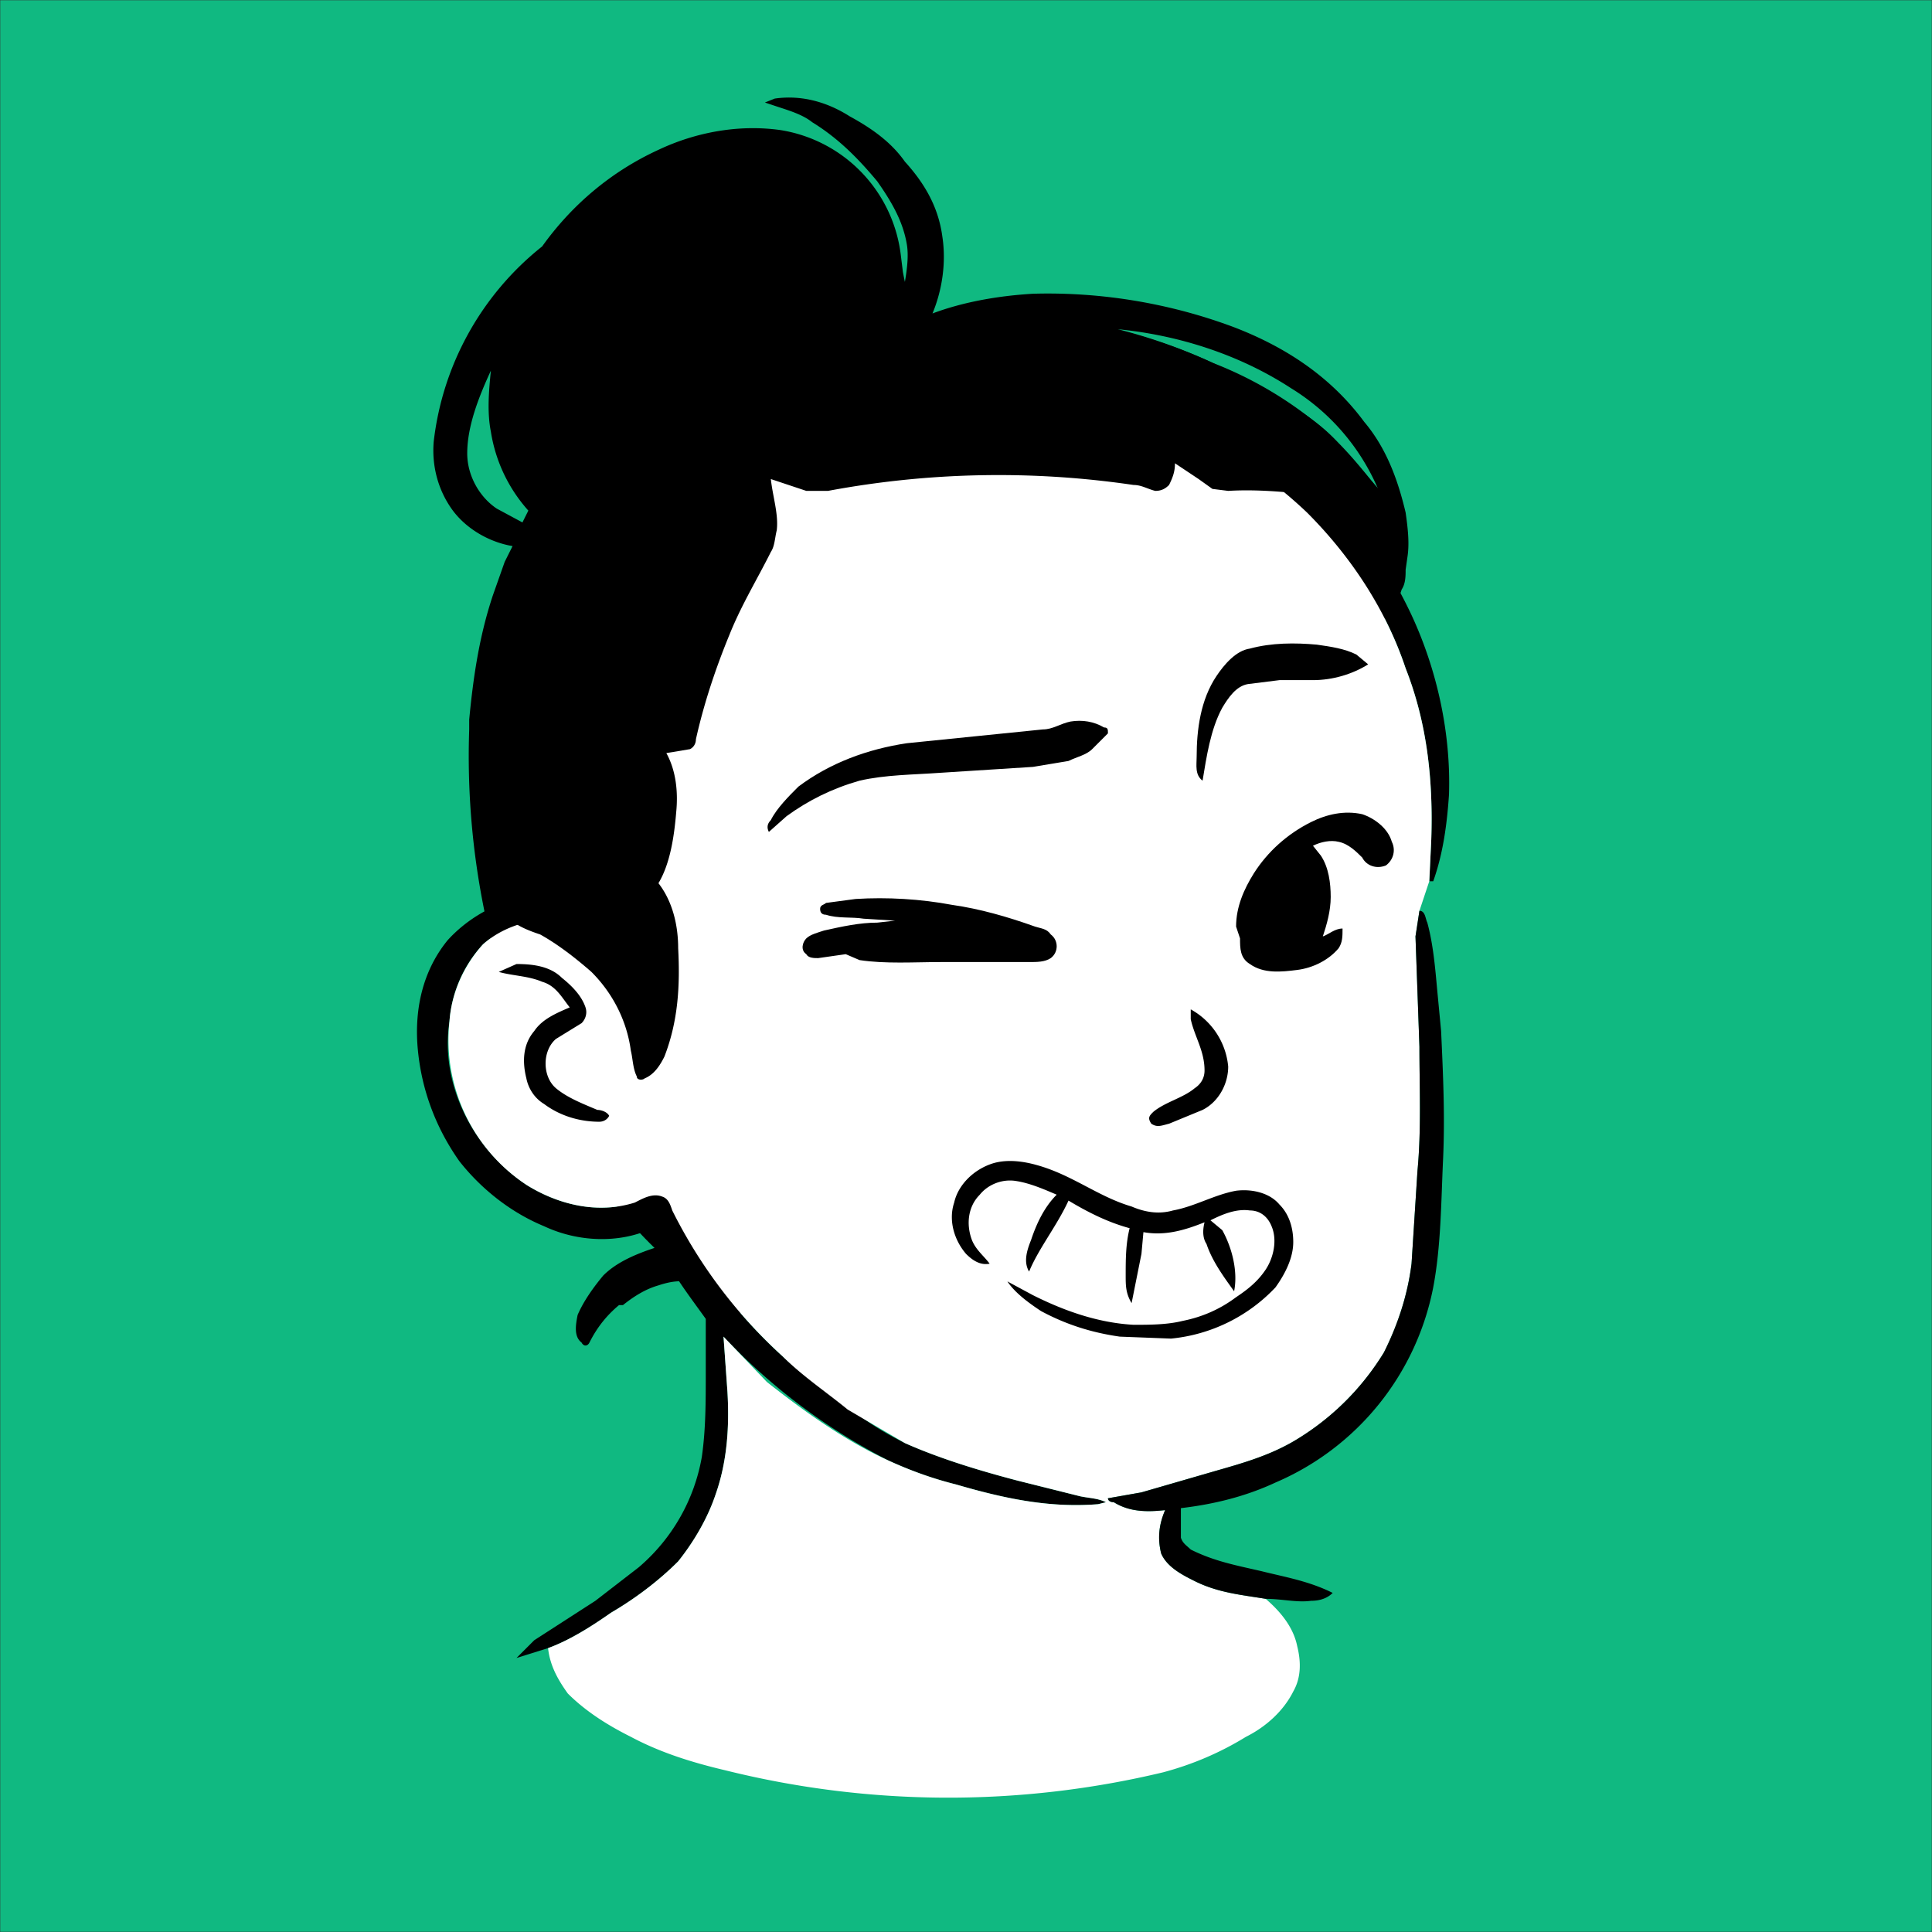 <svg xmlns="http://www.w3.org/2000/svg" viewBox="0 0 980 980" fill="none" shape-rendering="auto"><rect x="0" y="0" width="980" height="980" fill="#333333" stroke="none"/><mask id="viewboxMask"><rect width="980" height="980" rx="0" ry="0" x="0" y="0" fill="#fff" /></mask><g mask="url(#viewboxMask)"><rect fill="#10B981" width="980" height="980" x="0" y="0" /><g transform="translate(10 -60)"><path fill-rule="evenodd" clip-rule="evenodd" d="M421 119c11 6 21 13 28 23 10 11 17 23 19 38 2 13 0 27-5 39 16-6 34-9 51-10 35-1 70 5 102 17 26 10 49 25 66 48 11 13 17 29 21 46 1 7 2 15 1 22l-1 7c0 3 0 7-2 10-4 13-15 23-27 27-3 1-7 2-10 0-2-1-2-4-3-6l-1-2-9-23-10-34-3-11-10-1a441 441 0 0 1-21-1c-3 0-5-2-8-4l-9-7-3-2-5 12c-3 2-6 2-9 1l-17-4c-27-4-54-5-81-3a633 633 0 0 0-75 8 615 615 0 0 0-19-6l1 9 2 18c-1 4-1 7-3 10l-7 14-14 28c-7 17-12 34-16 52-1 3-2 5-4 6a74 74 0 0 1-12 2c5 9 5 19 5 29-1 12-2 26-9 37 8 10 10 23 11 36 0 18-1 35-8 52-2 4-5 9-9 11h-5l-2-10-1-5c-2-14-9-28-20-38 7 25 18 49 32 72 10 18 21 34 33 51l5 8 4 5 11 16 2 4 4 6c0 5-5 10-9 12-3 0-7-2-10-4l-7-6a67 67 0 0 1-7-4l-6-3c-6-2-12-1-18 1-7 2-13 6-18 10h-2c-6 5-11 11-15 19-1 2-3 2-4 0-4-3-3-9-2-14 3-7 8-14 13-20 7-7 17-11 26-14-35-34-59-79-74-125a393 393 0 0 1-20-138v-5c2-21 5-42 12-63l6-17 4-8c-12-2-24-9-31-19s-10-22-9-34a148 148 0 0 1 55-99c15-21 35-38 59-49 19-9 41-13 62-10a73 73 0 0 1 61 64l1 8a215 215 0 0 0 1 5c1-6 2-13 1-19-2-12-8-22-15-32-10-12-20-22-33-30-5-4-12-6-18-8l-6-2 5-2c14-2 27 2 38 9Zm136 108c31 3 62 13 88 30a111 111 0 0 1 44 51c-8-10-16-20-26-29a196 196 0 0 0-58-35c-15-7-32-13-48-17Zm-318 21c-6 13-12 28-12 42 0 11 6 22 15 28l13 7 3-6a78 78 0 0 1-19-40c-2-10-1-21 0-31Z" fill="#000000"/><path d="M528 244c41 6 80 22 113 47 28 21 50 49 65 81 13 28 20 60 19 91-1 15-3 30-8 44h-2l1-21c1-30-2-59-13-87-10-30-28-57-50-79-42-40-98-62-156-63a243 243 0 0 0-196 94 207 207 0 0 0-40 139l2 25c8 0 19 0 25 7l-3 3-17 1c-12 1-24 5-33 13a64 64 0 0 0-17 39c-5 32 12 65 39 83 16 10 36 15 55 9 4-2 9-5 14-3 3 1 4 4 5 7a251 251 0 0 0 90 100c8 7 18 13 28 18 18 8 38 14 57 19l32 8c5 1 9 1 13 3l-4 1c-25 2-48-3-72-10-12-3-23-7-34-12a306 306 0 0 1-84-63l2 28c1 17 0 35-6 52-4 12-11 24-19 34-10 10-22 19-34 26-10 7-21 14-32 18l-16 5 9-9 31-20 22-17a95 95 0 0 0 32-56c2-14 2-28 2-43v-27c-10-14-22-29-27-46-17 8-38 7-55-1-17-7-32-19-43-33-12-17-19-36-21-56s2-40 15-56c9-10 22-18 35-21-4-14-6-29-6-44a234 234 0 0 1 83-173 249 249 0 0 1 199-55Z" fill="#000"/><path d="M653 320c22 22 40 49 50 79 11 28 14 57 13 87l-1 21-5 15-2 13 2 56c0 21 1 42-1 63l-3 47c-2 16-7 31-14 45-11 18-26 33-44 44-13 8-27 12-41 16l-38 11-17 3c0 1 1 2 3 2 8 5 17 5 26 4-3 7-4 14-2 22 3 7 11 11 17 14 12 6 24 7 36 9 7 6 14 14 16 24 2 8 2 16-2 23-5 10-14 18-24 23-13 8-27 14-42 18a468 468 0 0 1-222-1c-17-4-33-9-48-17-12-6-23-13-32-22-5-7-9-14-10-23 11-4 22-11 32-18 12-7 24-16 34-26 8-10 15-22 19-34 6-17 7-35 6-52l-2-28 22 23c19 15 40 30 62 40 11 5 22 9 34 12 24 7 47 12 72 10l4-1c-4-2-8-2-13-3l-32-8c-19-5-39-11-57-19l-29-17c-11-9-23-17-33-27a251 251 0 0 1-56-74c-1-3-2-6-5-7-5-2-10 1-14 3-19 6-39 1-55-9a88 88 0 0 1-39-83c1-14 7-28 17-39 9-8 21-12 33-13l17-1 3-3c-6-7-17-7-25-7l-2-25a207 207 0 0 1 40-139 243 243 0 0 1 196-94c58 1 114 23 156 63Z" fill="#ffffff"/><path d="M710 522c3 0 3 4 4 6 3 11 4 23 5 34l2 21c1 22 2 43 1 65-1 21-1 44-5 65a136 136 0 0 1-80 99c-15 7-31 11-48 13v15c1 3 3 4 5 6 12 6 23 8 36 11 12 3 24 5 36 11-3 3-7 4-11 4-7 1-15-1-23-1-12-2-24-3-36-9-6-3-14-7-17-14-2-8-1-15 2-22-9 1-18 1-26-4-2 0-3-1-3-2l17-3 38-11c14-4 28-8 41-16 18-11 33-26 44-44 7-14 12-29 14-45l3-47c2-21 1-42 1-63l-2-56 2-13ZM252 549c8 0 17 1 23 7 5 4 10 9 12 15 1 3 0 6-2 8l-13 8c-7 6-7 19 0 25 6 5 14 8 21 11 2 0 5 1 6 3-1 2-3 3-5 3-10 0-20-3-28-9-5-3-8-8-9-13-2-8-2-17 4-24 4-6 11-9 18-12-4-5-7-11-14-13-7-3-15-3-22-5l9-4Z" fill="#000"/><path d="M681 473c6 2 13 7 15 14 2 4 1 9-3 12-5 2-10 0-12-4-3-3-7-7-12-8-4-1-9 0-13 2l4 5c4 6 5 14 5 21s-2 14-4 20c3-1 6-4 10-4 0 4 0 7-2 10-5 6-13 10-21 11s-17 2-24-3c-5-3-5-8-5-13l-2-6c0-10 4-19 9-27 7-11 17-20 29-26 8-4 17-6 26-4ZM473 519c14 2 28 6 42 11 3 1 6 1 8 4 4 3 4 9 0 12-3 2-7 2-11 2h-45c-13 0-28 1-41-1l-7-3-14 2c-2 0-5 0-6-2-3-2-2-6 0-8s6-3 9-4c9-2 18-4 27-4l9-1-16-1c-6-1-13 0-19-2-2 0-3-1-3-3s2-2 3-3l15-2c16-1 33 0 49 3Z" fill="#000000"/><path d="M658 387c7 1 14 2 20 5l6 5c-8 5-18 8-28 8h-17l-16 2c-6 1-10 7-13 12-6 11-8 25-10 37-4-3-3-8-3-12 0-14 2-29 10-41 4-6 10-13 17-14 11-3 23-3 34-2ZM533 426c6-1 12 0 17 3 2 0 2 1 2 3l-8 8c-3 3-8 4-12 6l-18 3-47 3c-14 1-28 1-41 4-14 4-26 10-37 18l-9 8c-1-2-1-4 1-6 3-6 9-12 14-17 16-12 35-19 55-22l69-7c5 0 9-3 14-4Z" fill="#000000"/><path d="M594 572a37 37 0 0 1 19 29c0 9-5 18-13 22l-17 7c-4 1-6 2-9 0-2-3-1-4 1-6 6-5 15-7 21-12 3-2 5-5 5-9 0-10-5-17-7-26v-5Z" fill="#000000"/><path d="M516 651c18 5 31 16 48 21 7 3 14 4 21 2 11-2 21-8 32-10 8-1 17 1 22 7 5 5 7 12 7 19 0 8-4 16-9 23a84 84 0 0 1-53 26l-26-1c-14-2-27-6-40-13-6-4-13-9-17-15l13 7c16 8 33 14 51 15 8 0 17 0 25-2 10-2 19-6 27-12 6-4 11-8 15-14s6-15 3-22c-2-5-6-8-11-8-7-1-14 2-20 5l6 5c5 9 8 21 6 31-5-7-11-15-14-24-2-3-2-7-1-11-10 4-20 7-31 5l-1 11-5 25c-3-5-3-9-3-14 0-8 0-16 2-24-11-3-21-8-31-14-6 13-15 24-20 36-3-5-1-11 1-16 3-9 7-17 13-23-7-3-14-6-21-7s-14 2-18 7c-6 6-7 15-4 23 2 5 6 8 9 12-5 1-9-2-12-5-6-7-9-17-6-26 2-9 10-17 20-20 7-2 15-1 22 1Z" fill="#000000"/><path d="M508 220a271 271 0 0 1 97 24c14 7 29 14 42 23 8 5 16 11 22 18l22 25c-9 4-18 3-27 2-17-2-34-4-51-3l-8-1-7-5-12-8c0 4-1 7-3 11-2 2-4 3-7 3-4-1-7-3-11-3a470 470 0 0 0-155 3h-11l-18-6c1 9 4 18 3 26-1 4-1 8-3 11-7 14-15 27-21 42-7 17-13 35-17 53 0 2-1 4-3 5l-12 2c5 9 6 20 5 30-1 12-3 26-9 36 7 9 10 21 10 33 1 19 0 37-7 55-2 4-5 9-10 11-1 1-4 1-4-1-2-4-2-9-3-13-2-15-9-29-20-40-8-7-17-14-26-19-6-2-11-4-16-8l-6-8c-12-32-16-67-12-101a285 285 0 0 1 37-113c10-16 22-30 35-43 10-9 20-17 31-23l14-5 32-11 19-2h43c23 0 44-2 67 0Z" fill="#000000"/></g><g transform="translate(10 -60)"></g></g></svg>